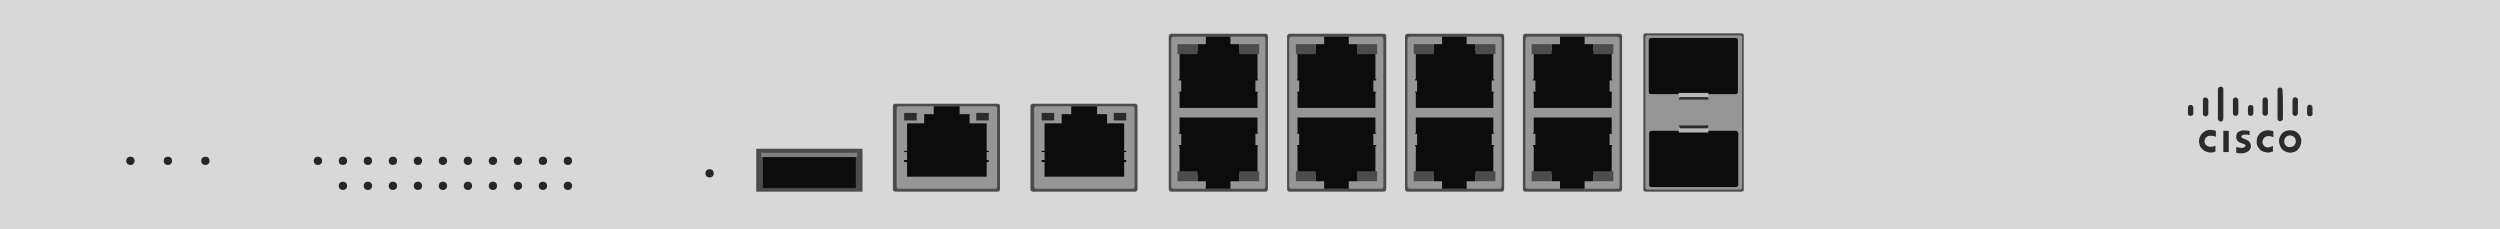 <?xml version="1.0" encoding="utf-8"?>
<!-- Copyright 2022 Virtual Console LLC. All rights reserved. Generator: Adobe Illustrator 26.0.2, SVG Export Plug-In . SVG Version: 6.00 Build 0)  -->
<svg version="1.1" id="Meraki_MX100" xmlns="http://www.w3.org/2000/svg" xmlns:xlink="http://www.w3.org/1999/xlink" x="0px"
	 y="0px" viewBox="0 0 600 55" style="enable-background:new 0 0 600 55;" xml:space="preserve">
<style type="text/css">
	.st0{fill:#D8D8D8;}
	.st1{fill:#2B2B2B;}
	.st2{fill:#262626;}
	.st3{fill:#4C4C4C;}
	.st4{fill:#0C0C0C;}
	.st5{fill:#7F7F7F;}
	.st6{fill:#969696;}
	.st7{fill:#B7B7B7;}
</style>
<g>
	<rect class="st0" width="600" height="55"/>
	<g>
		<path class="st1" d="M552.3,33.9c0,0.9-0.4,1.6-1,2.2c-0.4,0.3-0.8,0.4-1.2,0.5c-0.6,0.1-1.2,0-1.7-0.3c-0.7-0.3-1.1-0.9-1.3-1.6
			c-0.2-0.7-0.2-1.3,0.1-1.9c0.3-0.7,0.8-1.2,1.5-1.4c0.4-0.1,0.8-0.2,1.2-0.1c0.6,0,1.1,0.2,1.5,0.6c0.5,0.4,0.8,0.9,0.9,1.6
			C552.3,33.6,552.3,33.8,552.3,33.9z M549.6,35.3c0.8,0,1.4-0.6,1.4-1.4s-0.6-1.4-1.4-1.4s-1.4,0.6-1.4,1.4S548.8,35.4,549.6,35.3z
			"/>
		<path class="st1" d="M531.8,31.4c0,0.5,0,1,0,1.4c0,0,0,0-0.1,0c-0.2-0.1-0.5-0.2-0.8-0.2c-0.2,0-0.4,0-0.7,0
			c-0.6,0.1-1,0.6-1.1,1.1s0.1,1,0.6,1.3c0.2,0.1,0.4,0.2,0.6,0.2c0.4,0.1,0.9,0,1.3-0.2c0,0,0,0,0.1,0c0,0.5,0,0.9,0,1.4
			c-0.1,0-0.2,0-0.3,0.1c-0.4,0.1-0.7,0.1-1.1,0.1c-0.8-0.1-1.5-0.4-2-1.1c-0.3-0.3-0.4-0.7-0.5-1.2s0-0.9,0.1-1.3
			c0.3-0.8,0.9-1.4,1.7-1.7c0.4-0.1,0.8-0.2,1.2-0.1C531.2,31.2,531.5,31.3,531.8,31.4L531.8,31.4z"/>
		<path class="st1" d="M545.5,35C545.5,35.1,545.5,35.1,545.5,35c0,0.5,0,0.9,0,1.3l0,0c0,0,0,0.1-0.1,0.1s-0.3,0.1-0.4,0.1
			c-0.3,0.1-0.6,0.1-0.9,0.1c-0.9-0.1-1.6-0.4-2.1-1.2c-0.2-0.3-0.4-0.7-0.4-1.1s0-0.8,0.1-1.2c0.3-0.8,0.8-1.4,1.7-1.7
			c0.4-0.1,0.8-0.2,1.3-0.1c0.3,0,0.6,0.1,0.9,0.2l0,0c0,0.1,0,1.3,0,1.4c0,0,0,0-0.1,0c-0.5-0.2-0.9-0.3-1.4-0.2
			c-0.6,0.1-1,0.6-1.1,1.2c0,0.4,0,0.7,0.3,1c0.2,0.3,0.5,0.4,0.8,0.5C544.5,35.4,544.9,35.3,545.5,35
			C545.4,35.1,545.4,35.1,545.5,35z"/>
		<path class="st1" d="M536.7,36.5c0-0.4,0-0.8,0-1.2h0.1c0.4,0.1,0.8,0.2,1.2,0.2c0.2,0,0.3,0,0.5-0.1c0.1,0,0.2-0.1,0.3-0.2
			c0.2-0.2,0.2-0.4,0-0.5c-0.1-0.1-0.1-0.1-0.2-0.1c-0.2-0.1-0.3-0.1-0.5-0.2c-0.1,0-0.2-0.1-0.3-0.1c-0.2-0.1-0.5-0.2-0.7-0.4
			s-0.4-0.5-0.4-0.9c0-0.3,0-0.5,0.1-0.8s0.4-0.6,0.7-0.7s0.5-0.2,0.8-0.2c0.5,0,0.9,0,1.4,0.1c0.1,0,0.1,0,0.2,0c0,0.3,0,0.7,0,1
			h-0.1c-0.3-0.1-0.6-0.1-0.9-0.1c-0.2,0-0.4,0-0.6,0.1c-0.1,0-0.1,0.1-0.2,0.1c-0.2,0.1-0.2,0.3-0.1,0.5c0.1,0.1,0.2,0.1,0.3,0.2
			c0.2,0.1,0.3,0.1,0.5,0.2c0.3,0.1,0.5,0.2,0.8,0.4s0.5,0.6,0.6,1c0.1,0.6-0.1,1.1-0.6,1.5c-0.3,0.2-0.6,0.3-0.9,0.4
			c-0.4,0.1-0.7,0.1-1.1,0.1c-0.3,0-0.6-0.1-0.9-0.1C536.8,36.5,536.7,36.5,536.7,36.5z"/>
		<path class="st1" d="M532.3,25c0-1.1,0-2.3,0-3.4c0-0.1,0-0.2,0-0.3c0.1-0.3,0.3-0.5,0.7-0.5c0.3,0,0.6,0.2,0.6,0.6
			c0,0.1,0,0.1,0,0.2c0,2.3,0,4.5,0,6.8c0,0.2-0.1,0.4-0.2,0.6c-0.2,0.2-0.4,0.2-0.7,0.1c-0.2-0.1-0.4-0.3-0.4-0.6v-0.1
			C532.3,27.2,532.3,26.1,532.3,25z"/>
		<path class="st1" d="M547.9,25c0,1.1,0,2.3,0,3.4c0,0.1,0,0.2,0,0.2c-0.1,0.3-0.4,0.5-0.7,0.5s-0.6-0.3-0.6-0.6v-0.1
			c0-2.2,0-4.5,0-6.7c0-0.1,0-0.1,0-0.2c0-0.3,0.3-0.5,0.6-0.5s0.6,0.2,0.6,0.5c0,0.1,0,0.2,0,0.2C547.9,22.8,547.9,23.9,547.9,25z"
			/>
		<path class="st1" d="M534.9,31.4c0,1.7,0,3.4,0,5.1c-0.1,0-1.2,0-1.3,0v-0.1c0-1,0-1.9,0-2.9c0-0.7,0-1.3,0-2c0-0.1,0-0.1,0.1-0.1
			C534.1,31.4,534.4,31.4,534.9,31.4L534.9,31.4z"/>
		<path class="st1" d="M551.5,25.6c0,0.5,0,1,0,1.5c0,0.1,0,0.2-0.1,0.4c-0.2,0.3-0.4,0.4-0.7,0.3s-0.5-0.3-0.5-0.6
			c0-0.6,0-1.2,0-1.9c0-0.4,0-0.9,0-1.3c0-0.2,0.1-0.3,0.2-0.5c0.2-0.2,0.4-0.2,0.7-0.1c0.2,0.1,0.4,0.3,0.4,0.5c0,0.1,0,0.1,0,0.2
			C551.5,24.6,551.5,25.1,551.5,25.6z"/>
		<path class="st1" d="M528.7,25.6c0-0.5,0-1,0-1.5c0-0.1,0-0.2,0-0.3c0.1-0.3,0.3-0.4,0.6-0.4c0.4,0,0.6,0.3,0.7,0.6v0.1
			c0,0,0,0,0,0.1c0,0.2,0,0.3,0,0.5c0,0.8,0,1.7,0,2.5c0,0.1,0,0.3-0.1,0.4c-0.1,0.2-0.4,0.4-0.7,0.3s-0.5-0.3-0.5-0.5
			c0-0.1,0-0.1,0-0.2C528.7,26.6,528.7,26.1,528.7,25.6z"/>
		<path class="st1" d="M543,25.6c0-0.5,0-1.1,0-1.6c0-0.3,0.2-0.6,0.5-0.6c0.5-0.1,0.8,0.3,0.8,0.6v0.1c0,1,0,2,0,3
			c0,0.1,0,0.1,0,0.2c-0.1,0.3-0.3,0.5-0.6,0.5s-0.6-0.2-0.7-0.5c0-0.1,0-0.1,0-0.2C543,26.6,543,26.1,543,25.6L543,25.6z"/>
		<path class="st1" d="M537.2,25.6c0,0.5,0,1,0,1.5c0,0.1,0,0.3-0.1,0.4c-0.1,0.2-0.4,0.4-0.7,0.3s-0.5-0.3-0.5-0.6v-0.1
			c0-1,0-2,0-3c0-0.1,0-0.2,0-0.2c0.1-0.3,0.3-0.5,0.6-0.5s0.6,0.2,0.7,0.5c0,0.1,0,0.1,0,0.2C537.2,24.6,537.2,25.1,537.2,25.6
			L537.2,25.6z"/>
		<path class="st1" d="M526.4,26.5c0,0.2,0,0.5,0,0.7c0,0.3-0.2,0.6-0.6,0.6c-0.4,0.1-0.7-0.2-0.7-0.5c0-0.1,0-0.1,0-0.2
			c0-0.4,0-0.9,0-1.3c0-0.3,0.2-0.6,0.5-0.6c0.5-0.1,0.8,0.3,0.8,0.6C526.4,26,526.4,26.2,526.4,26.5z"/>
		<path class="st1" d="M540.8,26.5c0,0.2,0,0.5,0,0.7c0,0.3-0.2,0.5-0.5,0.6c-0.4,0.1-0.8-0.2-0.8-0.6c0-0.5,0-0.9,0-1.4
			c0-0.3,0.3-0.6,0.6-0.6c0.4,0,0.7,0.2,0.7,0.5c0,0.1,0,0.1,0,0.2C540.8,26,540.8,26.3,540.8,26.5L540.8,26.5z"/>
		<path class="st1" d="M553.7,26.5c0-0.2,0-0.4,0-0.7c0-0.2,0.1-0.4,0.2-0.5c0.2-0.2,0.4-0.2,0.7-0.1c0.2,0.1,0.4,0.3,0.4,0.6v0.1
			c0,0.4,0,0.8,0,1.3c0,0.1,0,0.2,0,0.3c-0.1,0.3-0.4,0.4-0.7,0.4s-0.5-0.2-0.6-0.5c0-0.1,0-0.1,0-0.2l0,0
			C553.7,26.9,553.7,26.7,553.7,26.5L553.7,26.5z"/>
	</g>
	<g>
		<circle class="st2" cx="31.3" cy="38.6" r="1"/>
		<circle class="st2" cx="40.3" cy="38.6" r="1"/>
		<circle class="st2" cx="49.3" cy="38.6" r="1"/>
	</g>
	<g>
		<g>
			<g>
				<circle class="st2" cx="136.3" cy="38.6" r="1"/>
			</g>
			<g>
				<circle class="st2" cx="130.3" cy="38.6" r="1"/>
			</g>
			<g>
				<circle class="st2" cx="124.3" cy="38.6" r="1"/>
			</g>
			<g>
				<circle class="st2" cx="118.3" cy="38.6" r="1"/>
			</g>
			<g>
				<circle class="st2" cx="112.3" cy="38.6" r="1"/>
			</g>
			<g>
				<circle class="st2" cx="106.3" cy="38.6" r="1"/>
			</g>
			<g>
				<circle class="st2" cx="100.3" cy="38.6" r="1"/>
			</g>
			<g>
				<circle class="st2" cx="94.3" cy="38.6" r="1"/>
			</g>
			<g>
				<circle class="st2" cx="88.3" cy="38.6" r="1"/>
			</g>
			<g>
				<circle class="st2" cx="82.3" cy="38.6" r="1"/>
			</g>
			<g>
				<circle class="st2" cx="76.3" cy="38.6" r="1"/>
			</g>
		</g>
		<g>
			<g>
				<circle class="st2" cx="136.3" cy="44.6" r="1"/>
			</g>
			<g>
				<circle class="st2" cx="130.3" cy="44.6" r="1"/>
			</g>
			<g>
				<circle class="st2" cx="124.3" cy="44.6" r="1"/>
			</g>
			<g>
				<circle class="st2" cx="118.3" cy="44.6" r="1"/>
			</g>
			<g>
				<circle class="st2" cx="112.3" cy="44.6" r="1"/>
			</g>
			<g>
				<circle class="st2" cx="106.3" cy="44.6" r="1"/>
			</g>
			<g>
				<circle class="st2" cx="100.3" cy="44.6" r="1"/>
			</g>
			<g>
				<circle class="st2" cx="94.3" cy="44.6" r="1"/>
			</g>
			<g>
				<circle class="st2" cx="88.3" cy="44.6" r="1"/>
			</g>
			<g>
				<circle class="st2" cx="82.3" cy="44.6" r="1"/>
			</g>
		</g>
	</g>
	<g>
		<circle class="st2" cx="170.3" cy="41.6" r="1"/>
	</g>
	<g>
		<g>
			<polygon class="st3" points="181.5,35.7 181.5,37 181.5,46 207,46 207,37 207,35.7 			"/>
			<g>
				<rect x="183.1" y="36.6" class="st4" width="22.3" height="8.5"/>
				<rect x="182.7" y="36.6" class="st5" width="23" height="1.1"/>
			</g>
		</g>
		<g>
			<g>
				<path class="st3" d="M418,46h-23.1c-0.3,0-0.5-0.2-0.5-0.5v-37c0-0.3,0.2-0.5,0.5-0.5H418c0.3,0,0.5,0.2,0.5,0.5v36.9
					C418.6,45.8,418.3,46,418,46z"/>
				<path class="st6" d="M417.6,45.5h-22.2c-0.3,0-0.5-0.2-0.5-0.5V9c0-0.3,0.2-0.5,0.5-0.5h22.2c0.3,0,0.5,0.2,0.5,0.5v36
					C418.1,45.3,417.8,45.5,417.6,45.5z"/>
			</g>
			<g>
				<g>
					<polygon class="st1" points="402.9,23.9 410.1,23.9 409.4,22.2 403.7,22.2 					"/>
					<path class="st4" d="M417.1,22.1V9.6c0-0.2-0.2-0.5-0.5-0.5h-20.4c-0.2,0-0.5,0.2-0.5,0.5v12.5c0,0.2,0.2,0.5,0.5,0.5h20.4
						C416.9,22.6,417,22.3,417.1,22.1z"/>
					<rect x="402.9" y="22.3" class="st7" width="7.1" height="1"/>
				</g>
				<g>
					<polygon class="st1" points="403.7,31.8 409.4,31.8 410.1,30.1 402.9,30.1 					"/>
					<path class="st4" d="M416.7,31.4h-20.4c-0.2,0-0.5,0.3-0.5,0.5v12.5c0,0.3,0.2,0.5,0.5,0.5h20.4c0.2,0,0.5-0.3,0.5-0.5V31.9
						C417,31.7,416.9,31.4,416.7,31.4z"/>
					<rect x="402.9" y="30.8" class="st7" width="7.1" height="1"/>
				</g>
			</g>
		</g>
		<g>
			<g>
				<path class="st3" d="M388.8,46H366c-0.3,0-0.5-0.3-0.5-0.6V8.7c0-0.3,0.3-0.6,0.5-0.6h22.8c0.3,0,0.5,0.3,0.5,0.6v36.6
					C389.3,45.7,389.1,46,388.8,46z"/>
				<path class="st6" d="M388.2,45.3h-21.6c-0.3,0-0.5-0.3-0.5-0.6V9.4c0-0.3,0.3-0.6,0.5-0.6h21.6c0.3,0,0.5,0.3,0.5,0.6v35.2
					C388.8,45,388.5,45.3,388.2,45.3z"/>
				<g>
					<polygon class="st4" points="386.8,19.3 386.9,19.3 386.9,19 386.8,19 386.8,12.2 382.4,12.2 382.4,10.6 380.3,10.6 380.3,8.8 
						374.4,8.8 374.4,10.6 372.4,10.6 372.4,12.2 368.1,12.2 368.1,19 367.9,19 367.9,19.3 368.1,19.3 368.5,19.3 368.5,22 
						367.9,22 367.9,22.2 368.1,22.2 368.1,25.9 386.8,25.9 386.8,22.2 386.9,22.2 386.9,22 386.3,22 386.3,19.3 					"/>
					<rect x="367.6" y="10.6" class="st3" width="4.8" height="2.4"/>
					<rect x="382.4" y="10.6" class="st3" width="4.8" height="2.4"/>
				</g>
				<g>
					<polygon class="st4" points="386.3,34.8 386.3,32.1 386.9,32.1 386.9,31.9 386.8,31.9 386.8,28.2 368.1,28.2 368.1,31.9 
						367.9,31.9 367.9,32.1 368.5,32.1 368.5,34.8 368.1,34.8 367.9,34.8 367.9,35.1 368.1,35.1 368.1,41.9 372.4,41.9 372.4,43.5 
						374.4,43.5 374.4,45.3 380.3,45.3 380.3,43.5 382.4,43.5 382.4,41.9 386.8,41.9 386.8,35.1 386.9,35.1 386.9,34.8 386.8,34.8 
											"/>
					<rect x="367.6" y="41.1" class="st3" width="4.8" height="2.4"/>
					<rect x="382.4" y="41.1" class="st3" width="4.8" height="2.4"/>
				</g>
			</g>
			<g>
				<path class="st3" d="M360.5,46h-22.8c-0.3,0-0.5-0.3-0.5-0.6V8.7c0-0.3,0.3-0.6,0.5-0.6h22.8c0.3,0,0.5,0.3,0.5,0.6v36.6
					C361,45.7,360.8,46,360.5,46z"/>
				<path class="st6" d="M359.9,45.3h-21.6c-0.3,0-0.5-0.3-0.5-0.6V9.4c0-0.3,0.3-0.6,0.5-0.6h21.6c0.3,0,0.5,0.3,0.5,0.6v35.2
					C360.5,45,360.2,45.3,359.9,45.3z"/>
				<g>
					<polygon class="st4" points="358.4,19.3 358.6,19.3 358.6,19 358.4,19 358.4,12.2 354.1,12.2 354.1,10.6 352,10.6 352,8.8 
						346.1,8.8 346.1,10.6 344.1,10.6 344.1,12.2 339.8,12.2 339.8,19 339.6,19 339.6,19.3 339.8,19.3 340.1,19.3 340.1,22 
						339.6,22 339.6,22.2 339.8,22.2 339.8,25.9 358.4,25.9 358.4,22.2 358.6,22.2 358.6,22 358,22 358,19.3 					"/>
					<rect x="339.3" y="10.6" class="st3" width="4.8" height="2.4"/>
					<rect x="354.1" y="10.6" class="st3" width="4.8" height="2.4"/>
				</g>
				<g>
					<polygon class="st4" points="358,34.8 358,32.1 358.6,32.1 358.6,31.9 358.4,31.9 358.4,28.2 339.8,28.2 339.8,31.9 
						339.6,31.9 339.6,32.1 340.1,32.1 340.1,34.8 339.8,34.8 339.6,34.8 339.6,35.1 339.8,35.1 339.8,41.9 344.1,41.9 344.1,43.5 
						346.1,43.5 346.1,45.3 352,45.3 352,43.5 354.1,43.5 354.1,41.9 358.4,41.9 358.4,35.1 358.6,35.1 358.6,34.8 358.4,34.8 					
						"/>
					<rect x="339.3" y="41.1" class="st3" width="4.8" height="2.4"/>
					<rect x="354.1" y="41.1" class="st3" width="4.8" height="2.4"/>
				</g>
			</g>
			<g>
				<path class="st3" d="M332.2,46h-22.8c-0.3,0-0.5-0.3-0.5-0.6V8.7c0-0.3,0.3-0.6,0.5-0.6h22.8c0.3,0,0.5,0.3,0.5,0.6v36.6
					C332.7,45.7,332.5,46,332.2,46z"/>
				<path class="st6" d="M331.5,45.3h-21.6c-0.3,0-0.5-0.3-0.5-0.6V9.4c0-0.3,0.3-0.6,0.5-0.6h21.6c0.3,0,0.5,0.3,0.5,0.6v35.2
					C332.1,45,331.8,45.3,331.5,45.3z"/>
				<g>
					<polygon class="st4" points="330.1,19.3 330.3,19.3 330.3,19 330.1,19 330.1,12.2 325.8,12.2 325.8,10.6 323.7,10.6 323.7,8.8 
						317.8,8.8 317.8,10.6 315.8,10.6 315.8,12.2 311.4,12.2 311.4,19 311.3,19 311.3,19.3 311.4,19.3 311.8,19.3 311.8,22 
						311.3,22 311.3,22.2 311.4,22.2 311.4,25.9 330.1,25.9 330.1,22.2 330.3,22.2 330.3,22 329.6,22 329.6,19.3 					"/>
					<rect x="311" y="10.6" class="st3" width="4.8" height="2.4"/>
					<rect x="325.7" y="10.6" class="st3" width="4.8" height="2.4"/>
				</g>
				<g>
					<polygon class="st4" points="329.6,34.8 329.6,32.1 330.3,32.1 330.3,31.9 330.1,31.9 330.1,28.2 311.4,28.2 311.4,31.9 
						311.3,31.9 311.3,32.1 311.8,32.1 311.8,34.8 311.4,34.8 311.3,34.8 311.3,35.1 311.4,35.1 311.4,41.9 315.8,41.9 315.8,43.5 
						317.8,43.5 317.8,45.3 323.7,45.3 323.7,43.5 325.8,43.5 325.8,41.9 330.1,41.9 330.1,35.1 330.3,35.1 330.3,34.8 330.1,34.8 
											"/>
					<rect x="311" y="41.1" class="st3" width="4.8" height="2.4"/>
					<rect x="325.7" y="41.1" class="st3" width="4.8" height="2.4"/>
				</g>
			</g>
			<g>
				<path class="st3" d="M303.8,46H281c-0.3,0-0.5-0.3-0.5-0.6V8.7c0-0.3,0.3-0.6,0.5-0.6h22.8c0.3,0,0.5,0.3,0.5,0.6v36.6
					C304.3,45.7,304.1,46,303.8,46z"/>
				<path class="st6" d="M303.2,45.3h-21.6c-0.3,0-0.5-0.3-0.5-0.6V9.4c0-0.3,0.3-0.6,0.5-0.6h21.6c0.3,0,0.5,0.3,0.5,0.6v35.2
					C303.8,45,303.5,45.3,303.2,45.3z"/>
				<g>
					<polygon class="st4" points="301.8,19.3 301.9,19.3 301.9,19 301.8,19 301.8,12.2 297.4,12.2 297.4,10.6 295.3,10.6 295.3,8.8 
						289.4,8.8 289.4,10.6 287.4,10.6 287.4,12.2 283.1,12.2 283.1,19 282.9,19 282.9,19.3 283.1,19.3 283.5,19.3 283.5,22 
						282.9,22 282.9,22.2 283.1,22.2 283.1,25.9 301.8,25.9 301.8,22.2 301.9,22.2 301.9,22 301.3,22 301.3,19.3 					"/>
					<rect x="282.6" y="10.6" class="st3" width="4.8" height="2.4"/>
					<rect x="297.4" y="10.6" class="st3" width="4.8" height="2.4"/>
				</g>
				<g>
					<polygon class="st4" points="301.3,34.8 301.3,32.1 301.9,32.1 301.9,31.9 301.8,31.9 301.8,28.2 283.1,28.2 283.1,31.9 
						282.9,31.9 282.9,32.1 283.5,32.1 283.5,34.8 283.1,34.8 282.9,34.8 282.9,35.1 283.1,35.1 283.1,41.9 287.4,41.9 287.4,43.5 
						289.4,43.5 289.4,45.3 295.3,45.3 295.3,43.5 297.4,43.5 297.4,41.9 301.8,41.9 301.8,35.1 301.9,35.1 301.9,34.8 301.8,34.8 
											"/>
					<rect x="282.6" y="41.1" class="st3" width="4.8" height="2.4"/>
					<rect x="297.4" y="41.1" class="st3" width="4.8" height="2.4"/>
				</g>
			</g>
		</g>
		<g>
			<path class="st3" d="M239.5,46h-24.7c-0.2,0-0.5-0.2-0.5-0.5V25.4c0-0.2,0.2-0.5,0.5-0.5h24.7c0.2,0,0.5,0.2,0.5,0.5v20.2
				C239.9,45.8,239.8,46,239.5,46z"/>
			<path class="st6" d="M238.8,45.3h-23.1c-0.2,0-0.5-0.2-0.5-0.5V26c0-0.2,0.2-0.5,0.5-0.5h23.1c0.2,0,0.5,0.2,0.5,0.5V45
				C239.1,45.2,239,45.3,238.8,45.3z"/>
			<g>
				<polygon class="st4" points="236.8,36.5 237.3,36.5 237.3,36.2 236.8,36.2 236.8,29.6 232.7,29.6 232.7,27.4 230.3,27.4 
					230.3,25.5 224.1,25.5 224.1,27.4 221.8,27.4 221.8,29.6 217.7,29.6 217.7,36.2 217,36.2 217,36.5 217.7,36.5 217.7,37.1 
					217.7,38.4 217,38.4 217,38.9 217.7,38.9 217.7,39 217.7,40.7 217.7,42.4 236.8,42.4 236.8,40.7 236.8,38.9 237.3,38.9 
					237.3,38.4 236.8,38.4 236.8,37 				"/>
				<rect x="217" y="27.1" class="st1" width="3" height="1.8"/>
				<rect x="234.3" y="27.1" class="st1" width="3" height="1.8"/>
			</g>
		</g>
		<g>
			<path class="st3" d="M272.5,46h-24.7c-0.2,0-0.5-0.2-0.5-0.5V25.4c0-0.2,0.2-0.5,0.5-0.5h24.7c0.2,0,0.5,0.2,0.5,0.5v20.2
				C272.9,45.8,272.8,46,272.5,46z"/>
			<path class="st6" d="M271.8,45.3h-23.1c-0.2,0-0.5-0.2-0.5-0.5V26c0-0.2,0.2-0.5,0.5-0.5h23.1c0.2,0,0.5,0.2,0.5,0.5V45
				C272.1,45.2,272,45.3,271.8,45.3z"/>
			<g>
				<polygon class="st4" points="269.8,36.5 270.3,36.5 270.3,36.2 269.8,36.2 269.8,29.6 265.7,29.6 265.7,27.4 263.3,27.4 
					263.3,25.5 257.1,25.5 257.1,27.4 254.8,27.4 254.8,29.6 250.7,29.6 250.7,36.2 250,36.2 250,36.5 250.7,36.5 250.7,37.1 
					250.7,38.4 250,38.4 250,38.9 250.7,38.9 250.7,39 250.7,40.7 250.7,42.4 269.8,42.4 269.8,40.7 269.8,38.9 270.3,38.9 
					270.3,38.4 269.8,38.4 269.8,37 				"/>
				<rect x="250" y="27.1" class="st1" width="3" height="1.8"/>
				<rect x="267.3" y="27.1" class="st1" width="3" height="1.8"/>
			</g>
		</g>
	</g>
</g>
</svg>
